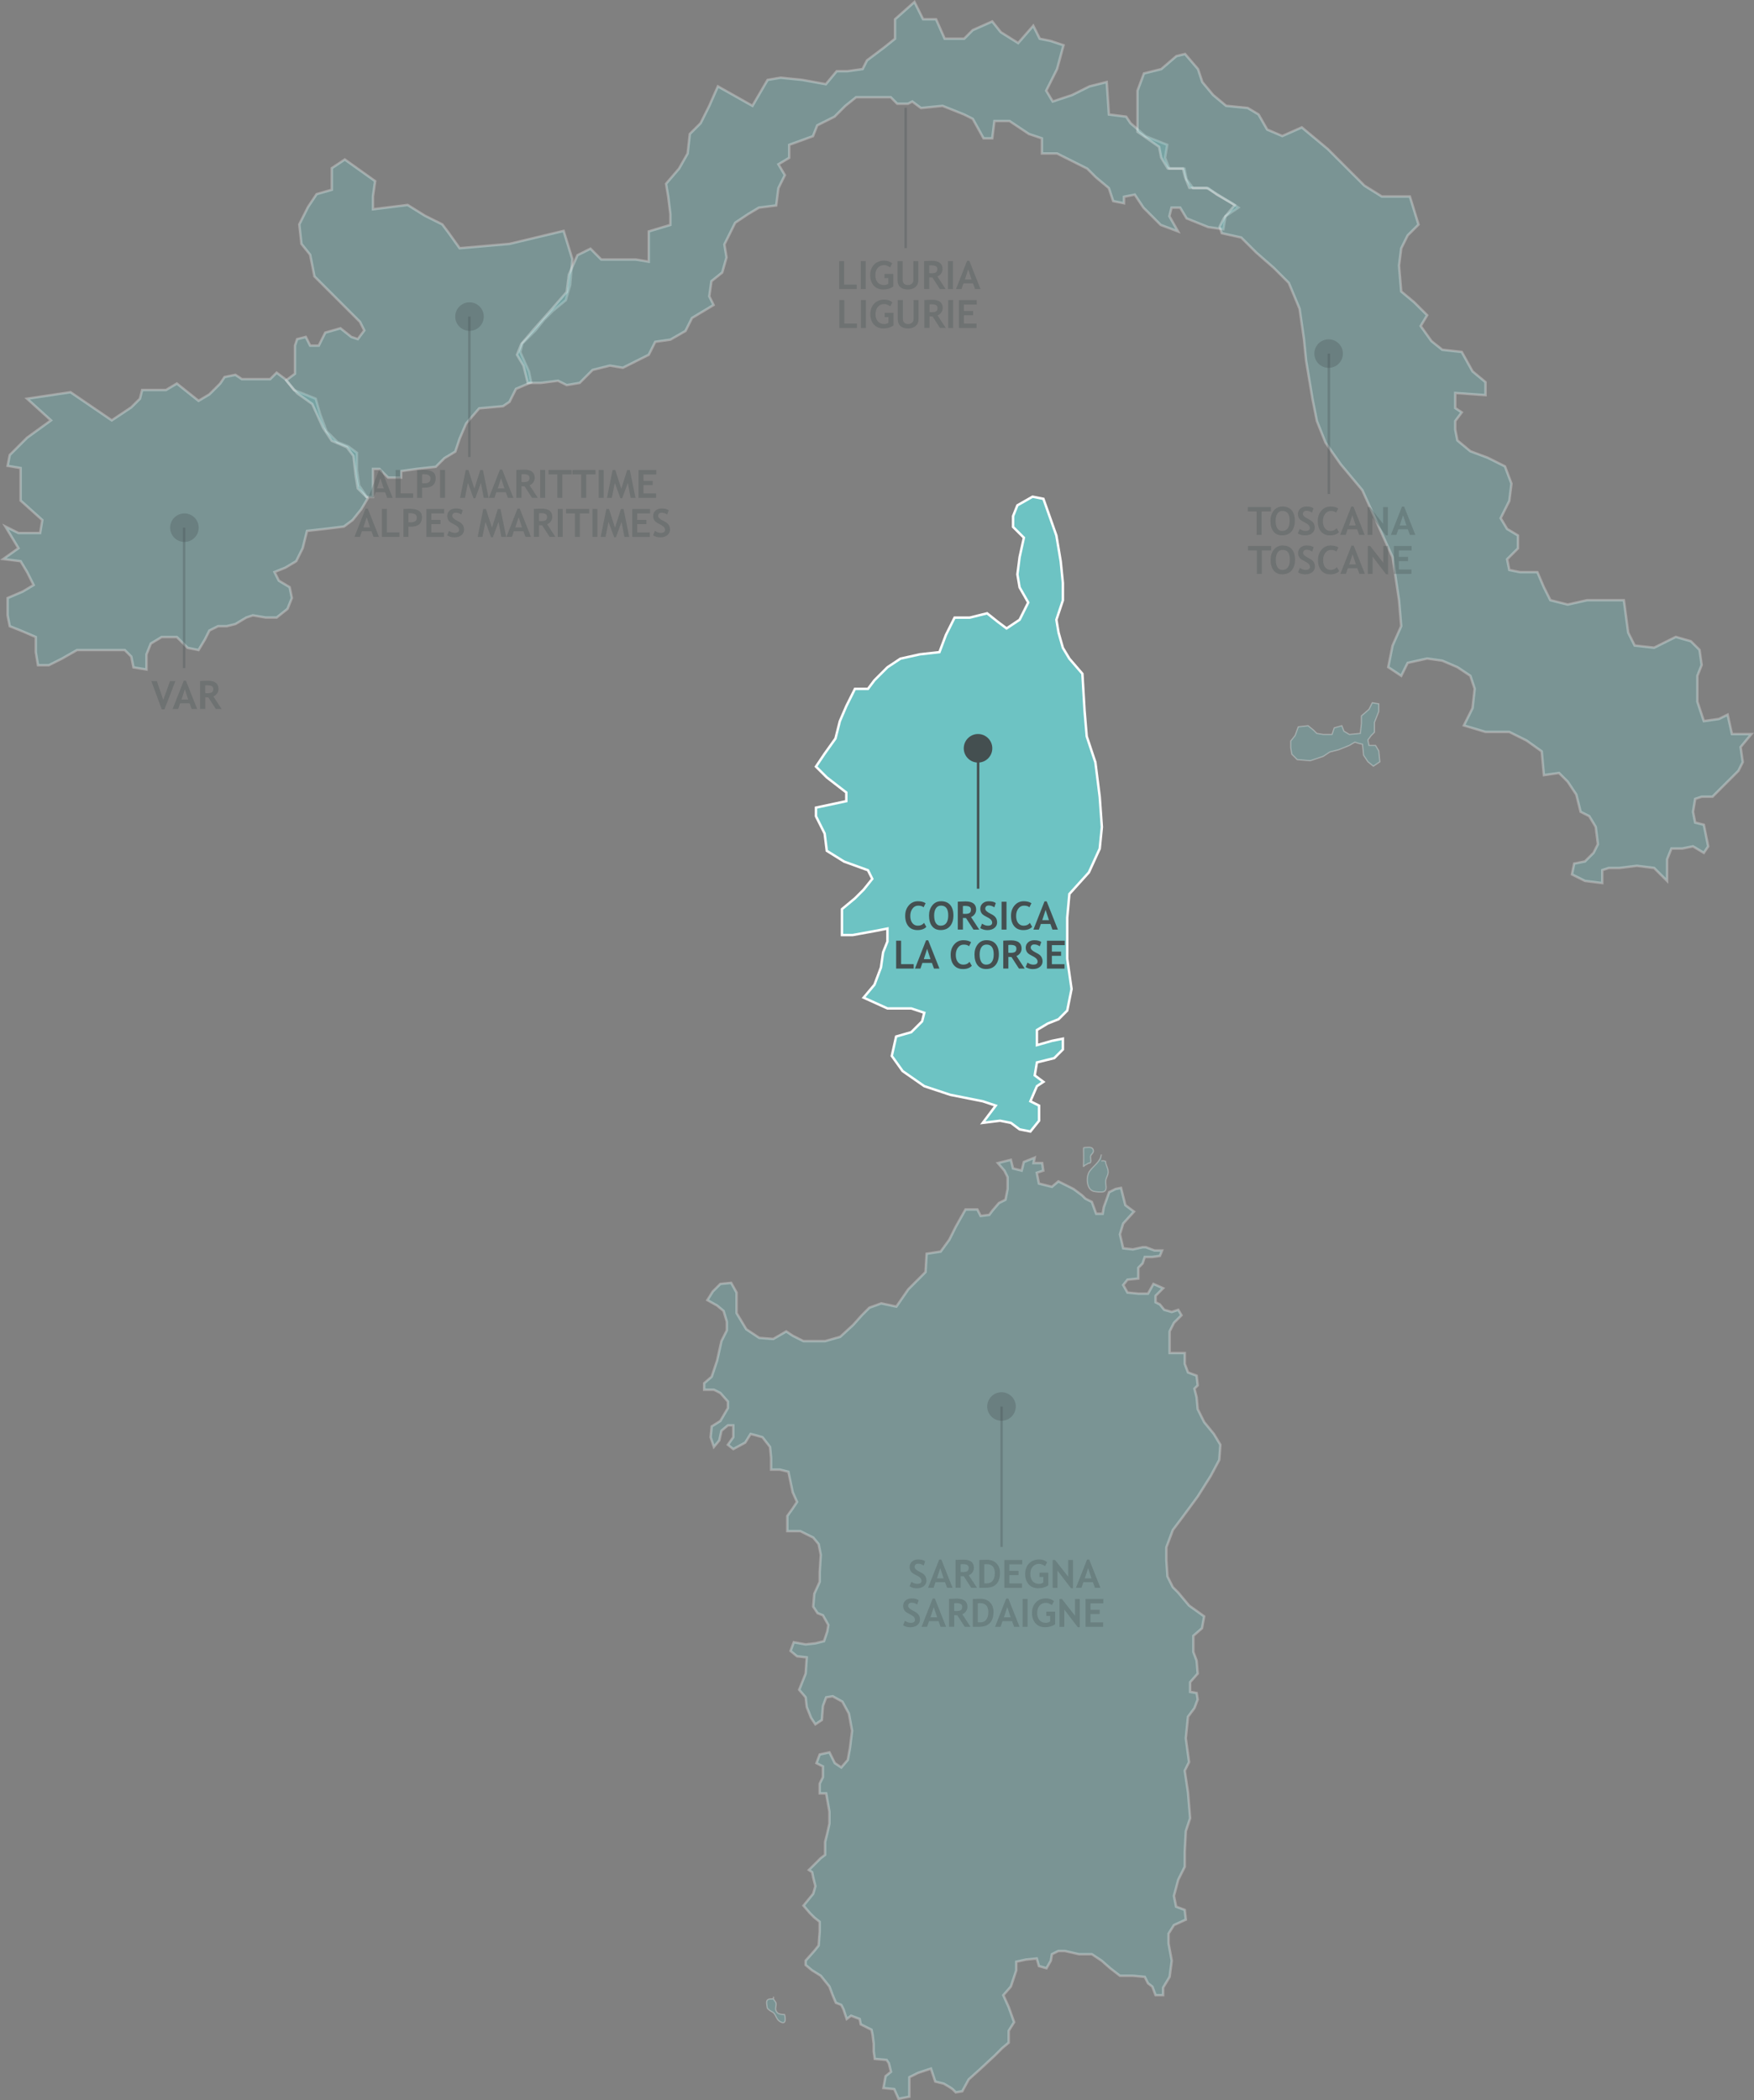 <?xml version="1.0" encoding="UTF-8"?><svg xmlns="http://www.w3.org/2000/svg" viewBox="0 0 505.2 604.87"><rect x="0" y="0" width="505.2" height="604.87" fill="#808080" stroke="none"/><defs><style>.d,.e{fill:#444f50;}.f,.g{fill:#6dc3c3;}.h{stroke-width:.35px;}.h,.i,.j,.k,.g,.e{opacity:.3;}.h,.i,.j,.l,.m{fill:none;}.h,.j,.m{stroke:#fff;}.i,.j,.l,.m{stroke-width:.7px;}.i,.l{stroke:#444f50;}</style></defs><g id="a"/><g id="b"><g id="c"><polygon class="g" points="7.81 114.83 14.69 121.07 7.81 126.06 2.81 131.05 2.19 134.17 5.94 134.8 5.94 139.79 5.94 144.16 12.19 149.78 11.56 153.52 5.32 153.52 1.56 151.65 5.32 157.89 .94 161.01 5.94 161.63 7.81 164.75 9.69 168.5 6.57 170.37 2.19 172.24 2.19 177.23 2.81 180.35 5.94 181.6 10.31 183.47 10.31 187.84 10.94 191.59 14.06 191.59 17.81 189.71 22.19 187.22 27.19 187.22 32.19 187.22 35.94 187.22 37.81 189.09 38.44 192.21 42.19 192.83 42.19 188.47 43.44 185.35 46.56 183.47 50.94 183.47 54.06 186.59 57.19 187.22 59.06 184.1 60.31 181.6 62.81 180.35 65.31 180.35 67.81 179.73 70.93 177.86 72.81 177.23 76.56 177.86 79.68 177.86 82.81 175.36 84.06 172.24 83.43 169.12 80.31 167.25 79.06 164.75 82.18 163.5 85.31 161.63 87.18 157.89 88.43 152.9 94.06 152.27 99.06 151.65 101.56 149.78 104.06 146.66 105.93 143.53 103.43 139.79 102.81 135.42 102.81 130.43 100.31 128.56 97.18 127.31 94.06 124.19 92.18 119.2 90.93 114.83 87.81 113.58 84.68 112.33 82.18 109.21 79.68 107.34 77.81 109.21 69.68 109.21 67.81 107.96 64.68 108.59 63.43 110.46 62.19 111.71 60.31 113.58 57.19 115.45 54.06 112.96 50.94 110.46 47.81 112.33 40.94 112.33 40.31 114.83 37.81 117.32 32.19 121.07 20.31 112.96 7.81 114.83"/><polygon class="j" points="7.81 114.83 14.69 121.07 7.81 126.06 2.81 131.05 2.19 134.17 5.94 134.8 5.94 139.79 5.94 144.16 12.19 149.78 11.56 153.52 5.32 153.52 1.56 151.65 5.32 157.89 .94 161.01 5.94 161.63 7.81 164.75 9.69 168.5 6.57 170.37 2.19 172.24 2.19 177.23 2.81 180.35 5.94 181.6 10.31 183.47 10.31 187.84 10.94 191.59 14.06 191.59 17.81 189.71 22.19 187.22 27.19 187.22 32.19 187.22 35.94 187.22 37.81 189.09 38.44 192.21 42.19 192.83 42.19 188.47 43.44 185.35 46.56 183.47 50.94 183.47 54.06 186.59 57.19 187.22 59.06 184.1 60.31 181.6 62.81 180.35 65.31 180.35 67.81 179.73 70.93 177.86 72.81 177.23 76.56 177.86 79.68 177.86 82.81 175.36 84.06 172.24 83.43 169.12 80.31 167.25 79.06 164.75 82.18 163.5 85.31 161.63 87.18 157.89 88.43 152.9 94.06 152.27 99.06 151.65 101.56 149.78 104.06 146.66 105.93 143.53 103.43 139.79 102.81 135.42 102.81 130.43 100.31 128.56 97.18 127.31 94.06 124.19 92.18 119.2 90.93 114.83 87.81 113.58 84.68 112.33 82.18 109.21 79.68 107.34 77.81 109.21 69.68 109.21 67.81 107.96 64.68 108.59 63.43 110.46 62.19 111.71 60.31 113.58 57.19 115.45 54.06 112.96 50.94 110.46 47.81 112.33 40.94 112.33 40.31 114.83 37.81 117.32 32.19 121.07 20.31 112.96 7.81 114.83"/><polygon class="g" points="99.31 45.94 103.68 49.05 108.05 52.17 107.42 56.53 107.42 60.27 117.41 59.03 122.4 62.14 127.39 64.63 129.27 67.13 132.39 71.49 146.74 70.24 162.34 66.5 164.84 74.61 164.22 82.08 162.97 86.45 159.23 89.56 156.73 92.06 154.23 95.17 150.49 98.91 149.86 101.4 152.36 107.01 152.98 110.13 148.61 112 146.74 115.74 144.87 116.99 138.01 117.61 134.26 121.97 132.39 126.33 131.14 130.07 128.02 131.94 125.52 134.44 119.91 135.06 115.54 135.68 115.54 137.55 111.79 137.55 109.3 135.06 107.42 135.06 107.42 143.16 105.55 143.16 103.06 140.67 102.43 136.93 101.81 131.32 99.93 128.83 95.57 126.96 93.07 123.22 89.95 116.36 85.58 113.25 82.46 109.51 84.96 107.64 84.96 103.27 84.96 99.54 85.58 97.67 88.08 97.04 89.33 99.54 91.82 99.54 92.44 98.29 93.69 95.8 98.06 94.55 101.18 97.04 103.06 97.67 104.93 95.17 103.68 92.68 90.57 79.59 89.33 73.36 86.83 70.24 86.2 64.63 88.7 59.65 91.2 55.91 95.57 54.66 95.57 48.43 99.31 45.94"/><polygon class="j" points="99.31 45.94 103.68 49.05 108.05 52.17 107.42 56.53 107.42 60.27 117.41 59.03 122.4 62.14 127.39 64.63 129.27 67.13 132.39 71.49 146.74 70.24 162.34 66.5 164.84 74.61 164.22 82.08 162.97 86.45 159.23 89.56 156.73 92.06 154.23 95.17 150.49 98.91 149.86 101.4 152.36 107.01 152.98 110.13 148.61 112 146.74 115.74 144.87 116.99 138.01 117.61 134.26 121.97 132.39 126.33 131.14 130.07 128.02 131.94 125.52 134.44 119.91 135.06 115.54 135.68 115.54 137.55 111.79 137.55 109.3 135.06 107.42 135.06 107.42 143.16 105.55 143.16 103.06 140.67 102.43 136.93 101.81 131.32 99.93 128.83 95.57 126.96 93.07 123.22 89.95 116.36 85.58 113.25 82.46 109.51 84.96 107.64 84.96 103.27 84.96 99.54 85.58 97.67 88.08 97.04 89.33 99.54 91.82 99.54 92.44 98.29 93.69 95.8 98.06 94.55 101.18 97.04 103.06 97.67 104.93 95.17 103.68 92.68 90.57 79.59 89.33 73.36 86.83 70.24 86.2 64.63 88.7 59.65 91.2 55.91 95.57 54.66 95.57 48.43 99.31 45.94"/><polygon class="g" points="339.3 66.65 336.81 62.28 337.43 59.79 339.92 59.79 341.79 62.9 344.9 64.15 348.01 65.4 352.36 66.02 352.99 62.28 356.72 59.79 354.85 58.54 350.5 56.05 348.01 54.18 343.65 54.18 341.79 51.68 341.16 48.57 336.81 48.57 335.57 45.45 336.19 41.71 329.96 39.22 325.61 35.48 324.37 33.6 319.39 32.98 318.77 23.63 313.79 24.88 308.81 27.37 303.21 29.24 301.34 26.12 304.46 19.89 306.32 13.03 302.59 11.79 299.48 11.16 297.61 7.42 293.26 12.41 288.28 9.29 285.79 6.18 280.19 8.67 277.7 11.16 272.1 11.16 269.61 5.55 265.88 5.55 263.39 .57 257.79 5.55 257.79 11.16 254.68 13.66 249.71 17.4 248.46 19.89 244.1 20.51 240.99 20.51 237.88 24.25 231.04 23.01 224.82 22.38 221.09 23.01 216.73 30.49 206.77 24.88 204.29 30.49 201.8 35.48 198.69 38.59 198.06 44.2 195.58 48.57 191.84 52.93 192.47 56.67 193.09 61.66 193.09 64.78 186.86 66.65 186.86 70.39 186.86 75.37 183.13 74.75 177.53 74.75 173.18 74.75 170.07 71.63 166.33 73.5 163.85 79.11 163.22 84.1 158.87 89.09 153.89 94.7 150.16 99.06 148.91 102.18 150.78 105.3 152.02 110.28 155.76 110.28 160.73 109.66 163.22 110.91 166.96 110.28 170.69 106.54 175.67 105.3 179.4 105.92 183.13 104.05 186.86 102.18 188.73 98.44 193.09 97.82 197.44 95.32 199.31 91.58 202.42 89.71 205.53 87.84 204.29 85.35 204.91 80.98 208.02 78.49 209.26 74.13 208.64 70.39 210.51 66.65 211.75 64.15 215.48 61.66 218.6 59.79 223.57 59.17 224.2 54.18 226.06 50.44 224.2 47.32 227.31 45.45 227.31 41.71 234.15 39.22 235.39 36.1 240.37 33.6 243.48 30.49 246.59 27.99 252.82 27.99 256.55 27.99 258.42 29.87 261.53 29.87 262.77 29.24 265.26 31.11 271.48 30.49 274.59 31.73 277.7 32.98 280.19 34.23 283.3 39.84 285.79 39.84 286.41 34.85 290.77 34.85 296.37 38.59 300.1 39.84 300.1 44.2 304.46 44.2 308.19 46.07 313.17 48.57 315.66 51.06 319.39 54.18 320.63 57.92 323.74 58.54 323.74 56.67 326.85 56.05 329.34 59.79 332.45 62.9 334.32 64.78 339.3 66.65"/><polygon class="j" points="339.3 66.65 336.81 62.28 337.43 59.79 339.92 59.79 341.79 62.9 344.9 64.15 348.01 65.4 352.36 66.02 352.99 62.28 356.72 59.79 354.85 58.54 350.5 56.05 348.01 54.18 343.65 54.18 341.79 51.68 341.16 48.57 336.81 48.57 335.57 45.45 336.19 41.71 329.96 39.22 325.61 35.48 324.37 33.6 319.39 32.98 318.77 23.63 313.79 24.88 308.81 27.37 303.21 29.24 301.34 26.12 304.46 19.89 306.32 13.03 302.59 11.79 299.48 11.16 297.61 7.42 293.26 12.41 288.28 9.29 285.79 6.18 280.19 8.67 277.7 11.16 272.1 11.16 269.61 5.55 265.88 5.55 263.39 .57 257.79 5.55 257.79 11.16 254.68 13.66 249.71 17.4 248.46 19.89 244.1 20.51 240.99 20.51 237.88 24.25 231.04 23.01 224.82 22.38 221.09 23.01 216.73 30.49 206.77 24.88 204.29 30.49 201.8 35.48 198.69 38.59 198.06 44.2 195.58 48.57 191.84 52.93 192.47 56.67 193.09 61.66 193.09 64.78 186.86 66.65 186.86 70.39 186.86 75.37 183.13 74.75 177.53 74.75 173.18 74.75 170.07 71.63 166.33 73.5 163.85 79.11 163.22 84.1 158.87 89.09 153.89 94.7 150.16 99.06 148.91 102.18 150.78 105.3 152.02 110.28 155.76 110.28 160.73 109.66 163.22 110.91 166.96 110.28 170.69 106.54 175.67 105.3 179.4 105.92 183.13 104.05 186.86 102.18 188.73 98.44 193.09 97.82 197.44 95.32 199.31 91.58 202.42 89.71 205.53 87.84 204.29 85.35 204.91 80.98 208.02 78.49 209.26 74.13 208.64 70.39 210.51 66.65 211.75 64.15 215.48 61.66 218.6 59.79 223.57 59.17 224.2 54.18 226.06 50.44 224.2 47.32 227.31 45.45 227.31 41.71 234.15 39.22 235.39 36.1 240.37 33.6 243.48 30.49 246.59 27.99 252.82 27.99 256.55 27.99 258.42 29.87 261.53 29.87 262.77 29.24 265.26 31.11 271.48 30.49 274.59 31.73 277.7 32.98 280.19 34.23 283.3 39.84 285.79 39.84 286.41 34.85 290.77 34.85 296.37 38.59 300.1 39.84 300.1 44.2 304.46 44.2 308.19 46.07 313.17 48.57 315.66 51.06 319.39 54.18 320.63 57.92 323.74 58.54 323.74 56.67 326.85 56.05 329.34 59.79 332.45 62.9 334.32 64.78 339.3 66.65"/><polygon class="g" points="341.32 15.55 345.06 19.91 346.3 23.64 349.42 27.37 353.15 30.48 359.38 31.1 362.49 32.96 364.98 37.32 369.34 39.18 374.95 36.69 382.42 42.91 393 53.48 397.98 56.59 406.08 56.59 408.57 64.68 405.45 67.79 403.59 71.52 402.96 76.49 403.59 83.95 407.32 87.06 411.06 90.79 409.19 93.9 412.3 98.25 415.42 100.74 421.02 101.36 424.13 106.96 427.87 110.07 427.87 113.8 419.15 113.18 419.15 117.53 421.02 118.77 419.15 121.26 419.15 123.75 419.77 126.86 423.51 129.97 428.49 131.83 433.47 134.32 435.34 139.29 434.72 144.27 432.23 149.24 434.09 152.35 437.21 154.22 437.21 157.95 434.09 161.06 434.72 164.17 437.83 164.79 442.81 164.79 444.68 169.14 446.55 172.87 451.53 174.12 457.13 172.87 462.74 172.87 467.72 172.87 468.96 182.2 470.83 185.93 476.43 186.55 482.66 183.44 487.02 184.69 489.51 187.17 490.13 191.53 488.89 194.64 488.89 202.1 490.75 207.69 495.11 207.07 497.6 205.83 498.85 211.43 504.45 211.43 501.34 215.16 501.96 219.51 500.71 222 498.85 223.86 495.11 227.59 493.24 229.46 490.13 229.46 488.26 230.08 487.64 233.81 488.26 236.92 490.75 237.54 492 243.76 490.75 245.63 487.64 243.76 484.53 244.38 481.41 244.38 480.17 247.49 480.17 253.71 476.43 249.98 471.45 249.36 466.47 249.98 463.36 249.98 461.49 250.6 461.49 254.33 456.51 253.71 452.77 251.84 453.4 248.73 456.51 248.11 459 245.63 460.24 243.14 459.62 238.16 457.75 235.06 455.26 233.81 454.02 228.84 451.53 225.11 449.04 222.62 444.68 223.24 444.06 216.4 439.7 213.29 434.72 210.8 427.87 210.8 421.64 208.94 424.13 203.96 424.75 198.37 423.51 194.64 419.77 192.15 415.42 190.28 411.06 189.66 405.45 190.91 403.59 194.64 399.85 192.15 401.1 185.93 403.59 180.33 402.96 172.87 401.1 160.44 397.98 153.6 395.49 148 392.38 141.16 386.15 133.7 381.79 127.48 379.3 121.26 378.06 115.04 376.19 103.85 375.57 97.63 374.32 88.93 371.21 81.47 366.85 77.11 361.87 72.76 357.51 68.41 351.91 67.16 351.29 65.3 352.53 62.81 355.64 59.08 347.55 54.1 342.57 54.1 341.32 51 340.7 48.51 336.34 48.51 334.47 45.4 333.85 42.29 327.63 37.94 327.63 31.72 327.63 26.12 329.49 21.15 334.47 19.91 338.83 16.17 341.32 15.55"/><polygon class="j" points="341.32 15.55 345.06 19.91 346.3 23.64 349.42 27.37 353.15 30.48 359.38 31.1 362.49 32.96 364.98 37.32 369.34 39.18 374.95 36.69 382.42 42.91 393 53.48 397.98 56.59 406.08 56.59 408.57 64.68 405.45 67.79 403.59 71.52 402.96 76.49 403.59 83.95 407.32 87.06 411.06 90.79 409.19 93.9 412.3 98.25 415.42 100.74 421.02 101.36 424.13 106.96 427.87 110.07 427.87 113.8 419.15 113.18 419.15 117.53 421.02 118.77 419.15 121.26 419.15 123.75 419.77 126.86 423.51 129.97 428.49 131.83 433.47 134.32 435.34 139.29 434.72 144.27 432.23 149.24 434.09 152.35 437.21 154.22 437.21 157.95 434.09 161.06 434.72 164.17 437.83 164.79 442.81 164.79 444.68 169.14 446.55 172.87 451.53 174.12 457.13 172.87 462.74 172.87 467.72 172.87 468.96 182.2 470.83 185.93 476.43 186.55 482.66 183.44 487.02 184.69 489.51 187.17 490.13 191.53 488.89 194.64 488.89 202.1 490.75 207.69 495.11 207.07 497.6 205.83 498.85 211.43 504.45 211.43 501.34 215.16 501.96 219.51 500.71 222 498.85 223.86 495.11 227.59 493.24 229.46 490.13 229.46 488.26 230.08 487.64 233.81 488.26 236.92 490.75 237.54 492 243.76 490.75 245.63 487.64 243.76 484.53 244.38 481.41 244.38 480.17 247.49 480.17 253.71 476.43 249.98 471.45 249.36 466.47 249.98 463.36 249.98 461.49 250.6 461.49 254.33 456.51 253.71 452.77 251.84 453.4 248.73 456.51 248.11 459 245.63 460.24 243.14 459.62 238.16 457.75 235.06 455.26 233.81 454.02 228.84 451.53 225.11 449.04 222.62 444.68 223.24 444.06 216.4 439.7 213.29 434.72 210.8 427.87 210.8 421.64 208.94 424.13 203.96 424.75 198.37 423.51 194.64 419.77 192.15 415.42 190.28 411.06 189.66 405.45 190.91 403.59 194.64 399.85 192.15 401.1 185.93 403.59 180.33 402.96 172.87 401.1 160.44 397.98 153.6 395.49 148 392.38 141.16 386.15 133.7 381.79 127.48 379.3 121.26 378.06 115.04 376.19 103.85 375.57 97.63 374.32 88.93 371.21 81.47 366.85 77.11 361.87 72.76 357.51 68.41 351.91 67.16 351.29 65.3 352.53 62.81 355.64 59.08 347.55 54.1 342.57 54.1 341.32 51 340.7 48.51 336.34 48.51 334.47 45.4 333.85 42.29 327.63 37.94 327.63 31.72 327.63 26.12 329.49 21.15 334.47 19.91 338.83 16.17 341.32 15.55"/><polygon class="g" points="395.25 202.39 397.13 202.71 397.13 204.91 395.88 208.07 395.88 210.9 394.94 211.85 394 213.11 394.31 214.69 396.19 214.69 397.13 216.26 397.44 219.41 395.56 220.67 394 219.41 392.74 217.52 392.43 214.37 391.18 214.06 390.24 213.74 388.67 214.69 385.54 215.95 383.03 216.58 381.15 217.84 377.39 219.1 373.63 218.78 372.06 217.21 371.75 215.32 371.75 213.43 373.01 211.85 373.94 209.33 376.76 209.01 378.33 210.27 379.27 211.22 381.15 211.53 383.66 211.53 384.28 209.64 386.48 209.01 387.1 210.59 388.67 211.53 391.8 211.22 392.12 208.38 392.12 206.18 394.31 204.29 395.25 202.39"/><polygon class="h" points="395.25 202.39 397.13 202.71 397.13 204.91 395.88 208.07 395.88 210.9 394.94 211.85 394 213.11 394.31 214.69 396.19 214.69 397.13 216.26 397.44 219.41 395.56 220.67 394 219.41 392.74 217.52 392.43 214.37 391.18 214.06 390.24 213.74 388.67 214.69 385.54 215.95 383.03 216.58 381.15 217.84 377.39 219.1 373.63 218.78 372.06 217.21 371.75 215.32 371.75 213.43 373.01 211.85 373.94 209.33 376.76 209.01 378.33 210.27 379.27 211.22 381.15 211.53 383.66 211.53 384.28 209.64 386.48 209.01 387.1 210.59 388.67 211.53 391.8 211.22 392.12 208.38 392.12 206.18 394.31 204.29 395.25 202.39"/><polygon class="f" points="291.79 148.65 293.04 145.54 297.41 143.05 300.53 143.67 304.27 154.25 305.52 161.71 306.14 167.93 306.14 172.9 304.27 178.5 304.9 182.23 306.14 186.59 308.01 189.7 311.76 194.05 312.38 204.62 313.01 212.08 315.5 219.55 316.75 229.5 317.37 238.2 316.75 244.42 313.63 251.26 308.01 257.48 307.39 264.32 307.39 276.14 308.64 284.84 307.39 291.06 304.9 293.55 301.78 294.79 298.66 296.66 298.66 301.01 303.02 299.77 306.14 299.15 306.14 302.26 303.65 304.75 298.66 305.99 298.03 309.72 300.53 311.59 298.66 312.83 296.78 317.18 299.28 318.43 299.28 322.78 296.78 325.89 293.67 325.27 291.17 323.4 288.05 322.78 283.06 323.4 286.8 318.43 283.06 317.18 273.7 315.32 266.22 312.83 259.98 308.48 256.86 304.12 258.11 298.53 262.47 297.28 265.59 294.17 266.22 291.69 262.47 290.44 255.61 290.44 248.75 287.33 251.87 283.6 253.74 278.63 254.36 274.27 255.61 271.16 255.61 267.43 252.49 268.05 245.63 269.3 242.51 269.3 242.51 261.84 246.25 258.73 248.75 256.24 251.24 253.13 250 250.64 243.13 248.15 238.14 245.04 237.52 240.07 235.02 235.09 235.02 232.61 243.76 230.74 243.76 228.25 238.14 223.9 235.02 220.79 237.52 217.06 240.64 212.7 241.89 207.73 243.76 203.38 246.25 198.4 250 198.4 251.87 195.91 255.61 192.18 259.35 189.7 264.97 188.45 270.58 187.83 272.46 182.85 274.95 177.88 279.32 177.88 284.31 176.64 287.43 179.12 289.92 180.99 293.67 178.5 296.16 173.53 293.67 169.17 293.04 165.44 293.67 160.47 294.91 154.87 291.79 151.76 291.79 148.65"/><polygon class="m" points="291.79 148.65 293.04 145.54 297.41 143.05 300.53 143.67 304.27 154.25 305.52 161.71 306.14 167.93 306.14 172.9 304.27 178.5 304.9 182.23 306.14 186.59 308.01 189.7 311.76 194.05 312.38 204.62 313.01 212.08 315.5 219.55 316.75 229.5 317.37 238.2 316.75 244.42 313.63 251.26 308.01 257.48 307.39 264.32 307.39 276.14 308.64 284.84 307.39 291.06 304.9 293.55 301.78 294.79 298.66 296.66 298.66 301.01 303.02 299.77 306.14 299.15 306.14 302.26 303.65 304.75 298.66 305.99 298.03 309.72 300.53 311.59 298.66 312.83 296.78 317.18 299.28 318.43 299.28 322.78 296.78 325.89 293.67 325.27 291.17 323.4 288.05 322.78 283.06 323.4 286.8 318.43 283.06 317.18 273.7 315.32 266.22 312.83 259.98 308.48 256.86 304.12 258.11 298.53 262.47 297.28 265.59 294.17 266.22 291.69 262.47 290.44 255.61 290.44 248.75 287.33 251.87 283.6 253.74 278.63 254.36 274.27 255.61 271.16 255.61 267.43 252.49 268.05 245.63 269.3 242.51 269.3 242.51 261.84 246.25 258.73 248.75 256.24 251.24 253.13 250 250.64 243.13 248.15 238.14 245.04 237.52 240.07 235.02 235.09 235.02 232.61 243.76 230.74 243.76 228.25 238.14 223.9 235.02 220.79 237.52 217.06 240.64 212.7 241.89 207.73 243.76 203.38 246.25 198.4 250 198.4 251.87 195.91 255.61 192.18 259.35 189.7 264.97 188.45 270.58 187.83 272.46 182.85 274.95 177.88 279.32 177.88 284.31 176.64 287.43 179.12 289.92 180.99 293.67 178.5 296.16 173.53 293.67 169.17 293.04 165.44 293.67 160.47 294.91 154.87 291.79 151.76 291.79 148.65"/><polygon class="g" points="298 333.42 294.89 334.67 294.27 337.15 291.78 336.53 291.16 334.04 287.42 334.98 289.29 337.15 290.22 339.02 290.22 342.44 289.6 345.55 287.73 346.48 285.87 348.65 284.94 349.9 282.45 350.21 281.51 348.34 278.09 348.34 275.29 353.32 273.43 357.05 270.94 360.47 266.89 361.09 266.58 366.37 264.41 368.55 261.61 371.35 258.18 376.32 253.83 375.39 250.41 376.63 248.23 378.81 245.74 381.6 242.01 385.02 237.65 386.27 231.43 386.27 228.32 384.71 226.46 383.47 222.72 385.64 218.68 385.33 214.95 382.85 212.15 378.18 212.15 372.28 210.59 369.48 207.48 369.79 205.3 371.97 203.75 374.45 206.55 376.01 208.41 377.56 209.35 380.67 209.35 383.16 207.79 386.27 206.55 391.86 204.99 396.52 202.82 398.39 202.82 400.25 205.62 400.25 207.48 401.19 209.66 403.67 209.66 405.54 207.48 409.27 204.99 410.82 204.68 413.93 205.62 416.73 207.17 414.86 207.79 412.07 209.66 410.51 211.21 410.51 211.21 412.07 211.21 413.93 209.66 416.11 211.21 417.35 214.64 415.49 216.19 413 217.43 413.31 219.61 413.93 221.79 416.73 222.1 419.84 222.1 423.26 224.59 423.26 227.08 423.88 228.32 429.79 229.57 432.58 228.32 434.45 226.77 436.62 226.77 440.98 230.5 440.98 234.23 442.84 235.79 444.71 236.41 447.82 236.1 452.79 236.1 455.59 234.54 459.01 234.23 462.73 235.48 464.6 237.03 465.22 238.59 468.02 238.28 469.89 237.34 472.68 234.85 473.3 232.05 473.61 228.63 472.99 227.7 475.48 229.57 477.03 232.37 477.34 232.05 482.01 230.19 486.67 232.05 488.85 232.37 491.64 233.61 494.75 234.85 496.62 236.72 495.37 237.03 491.33 237.96 488.85 239.83 488.54 242.63 490.09 244.5 493.51 245.43 498.48 244.81 503.46 244.19 506.88 242.32 509.05 240.45 507.81 238.9 504.7 236.1 505.32 235.17 507.81 237.03 508.74 237.03 511.85 236.1 513.71 236.1 516.51 237.96 516.51 238.9 521.8 238.9 525.22 238.28 528.01 237.65 530.5 237.65 534.23 236.41 535.16 234.85 536.72 232.99 538.58 233.92 539.2 234.23 540.76 234.85 543.25 234.23 545.42 231.43 548.84 233.3 551.02 234.54 552.26 236.1 553.5 236.1 556.3 235.79 560.34 234.54 561.9 232.05 564.69 232.05 565.94 233.92 567.49 236.41 569.04 238.9 572.15 239.83 574.64 240.76 576.82 242.32 577.44 242.94 578.68 243.88 581.48 245.12 580.55 247.61 581.48 247.92 583.03 251.03 584.59 251.34 586.14 251.65 588.63 251.65 590.8 251.96 592.98 255.38 593.29 256.01 594.22 256.63 596.71 255.07 597.96 254.45 601.37 257.56 601.68 258.81 604.48 261.92 603.86 261.92 598.26 264.41 597.02 268.14 595.78 269.38 599.51 271.87 600.13 273.43 601.06 274.36 601.68 275.29 602.62 277.16 602.31 279.02 598.89 282.14 596.09 286.49 592.05 288.67 589.87 290.53 588.32 290.53 584.9 292.09 582.41 290.53 578.06 288.98 574.64 291.16 572.15 292.71 567.49 292.71 565 295.51 564.38 298.62 564.07 299.24 566.25 301.42 566.87 302.67 564.69 302.98 562.83 304.84 561.9 306.71 561.9 310.75 562.83 314.48 562.83 317.28 564.69 319.77 566.87 322.57 569.04 326.3 569.04 329.73 569.36 330.66 571.22 331.9 572.15 332.84 574.64 335.01 574.64 335.01 572.46 336.88 569.36 337.5 564.69 336.57 559.72 336.57 556.92 338.13 554.44 341.55 552.88 341.24 550.08 338.75 549.15 338.13 546.04 339.37 541.38 341.24 537.65 341.24 533.3 341.55 527.39 342.79 523.66 342.17 516.2 341.24 509.98 342.48 507.5 341.55 500.66 342.17 494.44 344.03 491.95 344.97 489.47 344.66 487.6 342.79 487.29 342.79 484.49 344.97 482.01 344.66 478.28 343.72 475.79 343.72 471.13 346.21 468.95 346.83 465.53 342.48 462.42 339.37 458.69 337.81 457.14 336.26 454.03 335.95 449.37 335.95 445.64 337.81 440.66 340.61 436.94 344.97 431.03 348.7 425.12 351.19 420.46 351.5 416.11 349.63 413 346.83 409.58 344.97 405.85 344.66 402.43 344.03 399.94 344.97 399.01 344.66 396.21 342.17 395.28 341.24 392.79 341.24 389.69 336.88 389.69 336.88 383.47 338.13 380.98 340.3 378.81 339.37 377.25 337.5 377.87 335.33 377.25 334.08 375.7 332.84 375.08 332.84 373.21 335.01 371.03 332.22 369.79 330.66 372.59 327.86 372.59 324.75 372.28 323.51 370.1 324.75 368.55 327.86 368.24 327.86 365.13 329.1 363.89 329.73 362.02 331.9 362.02 334.08 361.71 334.7 360.16 332.53 360.16 330.04 359.22 329.1 359.22 326.3 359.84 323.51 359.53 322.57 355.49 323.51 352.39 326.62 348.96 324.13 347.1 322.88 342.13 321.33 342.44 319.46 343.37 317.91 347.72 317.6 349.59 315.73 349.59 314.48 346.17 312.62 345.23 311.69 344.3 309.2 342.44 306.71 341.19 304.84 340.26 302.98 341.82 299.24 340.88 298.62 337.77 300.49 337.15 300.18 334.98 297.69 334.98 298 333.42"/><polygon class="j" points="298 333.42 294.89 334.67 294.27 337.15 291.78 336.53 291.16 334.04 287.42 334.98 289.29 337.15 290.22 339.02 290.22 342.44 289.6 345.55 287.73 346.48 285.87 348.65 284.94 349.9 282.45 350.21 281.51 348.34 278.09 348.34 275.29 353.32 273.43 357.05 270.94 360.47 266.89 361.09 266.58 366.37 264.41 368.55 261.61 371.35 258.18 376.32 253.83 375.39 250.41 376.63 248.23 378.81 245.74 381.6 242.01 385.02 237.65 386.27 231.43 386.27 228.32 384.71 226.46 383.47 222.72 385.64 218.68 385.33 214.95 382.85 212.15 378.18 212.15 372.28 210.59 369.48 207.48 369.79 205.3 371.97 203.75 374.45 206.55 376.01 208.41 377.56 209.35 380.67 209.35 383.16 207.79 386.27 206.55 391.86 204.99 396.52 202.82 398.39 202.82 400.25 205.62 400.25 207.48 401.19 209.66 403.67 209.66 405.54 207.48 409.27 204.99 410.82 204.68 413.93 205.62 416.73 207.17 414.86 207.79 412.07 209.66 410.51 211.21 410.51 211.21 412.07 211.21 413.93 209.66 416.11 211.21 417.35 214.64 415.49 216.19 413 217.43 413.31 219.61 413.93 221.79 416.73 222.1 419.84 222.1 423.26 224.59 423.26 227.08 423.88 228.32 429.79 229.57 432.58 228.32 434.45 226.77 436.62 226.77 440.98 230.5 440.98 234.23 442.84 235.79 444.71 236.41 447.82 236.1 452.79 236.1 455.59 234.54 459.01 234.23 462.73 235.48 464.6 237.03 465.22 238.59 468.02 238.28 469.89 237.34 472.68 234.85 473.3 232.05 473.61 228.63 472.99 227.7 475.48 229.57 477.03 232.37 477.34 232.05 482.01 230.19 486.67 232.05 488.85 232.37 491.64 233.61 494.75 234.85 496.62 236.72 495.37 237.03 491.33 237.96 488.85 239.83 488.54 242.63 490.09 244.5 493.51 245.43 498.48 244.81 503.46 244.19 506.88 242.32 509.05 240.45 507.81 238.9 504.7 236.1 505.32 235.17 507.81 237.03 508.74 237.03 511.85 236.1 513.71 236.1 516.51 237.96 516.51 238.9 521.8 238.9 525.22 238.28 528.01 237.65 530.5 237.65 534.23 236.41 535.16 234.85 536.72 232.99 538.58 233.92 539.2 234.23 540.76 234.85 543.25 234.23 545.42 231.43 548.84 233.3 551.02 234.54 552.26 236.1 553.5 236.1 556.3 235.79 560.34 234.54 561.9 232.05 564.69 232.05 565.94 233.92 567.49 236.41 569.04 238.9 572.15 239.83 574.64 240.76 576.82 242.32 577.44 242.94 578.68 243.88 581.48 245.12 580.55 247.61 581.48 247.92 583.03 251.03 584.59 251.34 586.14 251.65 588.63 251.65 590.8 251.96 592.98 255.38 593.29 256.01 594.22 256.63 596.71 255.07 597.96 254.45 601.37 257.56 601.68 258.81 604.48 261.92 603.86 261.92 598.26 264.41 597.02 268.14 595.78 269.38 599.51 271.87 600.13 273.43 601.06 274.36 601.68 275.29 602.62 277.16 602.31 279.02 598.89 282.14 596.09 286.49 592.05 288.67 589.87 290.53 588.32 290.53 584.9 292.09 582.41 290.53 578.06 288.98 574.64 291.16 572.15 292.71 567.49 292.71 565 295.51 564.38 298.62 564.07 299.24 566.25 301.42 566.87 302.67 564.69 302.98 562.83 304.84 561.9 306.71 561.9 310.75 562.83 314.48 562.83 317.28 564.69 319.77 566.87 322.57 569.04 326.3 569.04 329.73 569.36 330.66 571.22 331.9 572.15 332.84 574.64 335.01 574.64 335.01 572.46 336.88 569.36 337.5 564.69 336.57 559.72 336.57 556.92 338.13 554.44 341.55 552.88 341.24 550.08 338.75 549.15 338.13 546.04 339.37 541.38 341.24 537.65 341.24 533.3 341.55 527.39 342.79 523.66 342.17 516.2 341.24 509.98 342.48 507.5 341.55 500.66 342.17 494.44 344.03 491.95 344.97 489.47 344.66 487.6 342.79 487.29 342.79 484.49 344.97 482.01 344.66 478.28 343.72 475.79 343.72 471.13 346.21 468.95 346.83 465.53 342.48 462.42 339.37 458.69 337.81 457.14 336.26 454.03 335.95 449.37 335.95 445.64 337.81 440.66 340.61 436.94 344.97 431.03 348.7 425.12 351.19 420.46 351.5 416.11 349.63 413 346.83 409.58 344.97 405.85 344.66 402.43 344.03 399.94 344.97 399.01 344.66 396.21 342.17 395.28 341.24 392.79 341.24 389.69 336.88 389.69 336.88 383.47 338.13 380.98 340.3 378.81 339.37 377.25 337.5 377.87 335.33 377.25 334.08 375.7 332.84 375.08 332.84 373.21 335.01 371.03 332.22 369.79 330.66 372.59 327.86 372.59 324.75 372.28 323.51 370.1 324.75 368.55 327.86 368.24 327.86 365.13 329.1 363.89 329.73 362.02 331.9 362.02 334.08 361.71 334.7 360.16 332.53 360.16 330.04 359.22 329.1 359.22 326.3 359.84 323.51 359.53 322.57 355.49 323.51 352.39 326.62 348.96 324.13 347.1 322.88 342.13 321.33 342.44 319.46 343.37 317.91 347.72 317.6 349.59 315.73 349.59 314.48 346.17 312.62 345.23 311.69 344.3 309.2 342.44 306.71 341.19 304.84 340.26 302.98 341.82 299.24 340.88 298.62 337.77 300.49 337.15 300.18 334.98 297.69 334.98 298 333.42"/><path class="g" d="M317.22,332.49c-.27,2.15-2.28,3.25-3.41,4.86-.99,1.41-.98,4.91,.97,5.7,.57,.23,2.57,.41,3.13,.17,1.19-.5,.44-2.1,.59-3.2,.13-.99,.69-1.49,.69-2.5,0-1.13-.67-1.86-.77-3.05-.38-.17-.78-.2-1.2-.09"/><path class="h" d="M317.22,332.49c-.27,2.15-2.28,3.25-3.41,4.86-.99,1.41-.98,4.91,.97,5.7,.57,.23,2.57,.41,3.13,.17,1.19-.5,.44-2.1,.59-3.2,.13-.99,.69-1.49,.69-2.5,0-1.13-.67-1.86-.77-3.05-.38-.17-.78-.2-1.2-.09"/><path class="g" d="M312.09,330.52c0,1.84,.07,3.7-.03,5.54,.35-.61,1.04-.66,1.41-1.04,.48,.04,.72-.16,.72-.61-.04-.45-.07-.91-.09-1.37,.18-.74,1.11-.98,.78-1.92-.38-1.05-1.78-.59-2.79-.6"/><path class="h" d="M312.09,330.52c0,1.84,.07,3.7-.03,5.54,.35-.61,1.04-.66,1.41-1.04,.48,.04,.72-.16,.72-.61-.04-.45-.07-.91-.09-1.37,.18-.74,1.11-.98,.78-1.92-.38-1.05-1.78-.59-2.79-.6"/><path class="g" d="M222.84,575.7c-1.64-.01-2.3,.05-1.96,1.92,.21,1.17-.04,.56,.65,1.27,.36,.37,1.11,.54,1.49,1.08,.55,.75,.71,1.69,1.59,2.24,1.7,1.06,1.74-.5,1.38-1.98-1.12-.11-2.17-.07-2.54-1.33-.18-.61,.22-1.35,.07-1.96-.19-.79-.97-.88-.68-1.87"/><path class="h" d="M222.84,575.7c-1.64-.01-2.3,.05-1.96,1.92,.21,1.17-.04,.56,.65,1.27,.36,.37,1.11,.54,1.49,1.08,.55,.75,.71,1.69,1.59,2.24,1.7,1.06,1.74-.5,1.38-1.98-1.12-.11-2.17-.07-2.54-1.33-.18-.61,.22-1.35,.07-1.96-.19-.79-.97-.88-.68-1.87"/><line class="i" x1="53.03" y1="151.98" x2="53.03" y2="192.41"/><path class="e" d="M53.12,156.09c2.27,0,4.11-1.84,4.11-4.11s-1.84-4.11-4.11-4.11-4.11,1.84-4.11,4.11,1.84,4.11,4.11,4.11"/><g class="k"><path class="d" d="M47.37,204.3h-.78l-3-8.14h1.57l1.86,5.43,1.96-5.43h1.53l-3.14,8.14Z"/><path class="d" d="M55.21,204.19l-.59-1.63h-2.75l-.56,1.63h-1.58l3.2-8.14h.62l3.23,8.14h-1.57Zm-1.97-5.68l-.96,2.96h1.93l-.97-2.96Z"/><path class="d" d="M62.16,204.19l-2.14-3.32c-.22,0-.52-.02-.9-.04v3.35h-1.48v-8.03c.08,0,.39-.01,.93-.04s.97-.04,1.3-.04c2.04,0,3.06,.79,3.06,2.37,0,.47-.14,.91-.42,1.3-.28,.39-.64,.67-1.06,.83l2.37,3.62h-1.66Zm-3.05-6.79v2.23c.26,.02,.46,.03,.6,.03,.6,0,1.03-.08,1.31-.25s.41-.5,.41-.98c0-.39-.15-.67-.44-.83-.3-.16-.76-.24-1.4-.24-.15,0-.31,.02-.48,.04Z"/></g><line class="i" x1="260.86" y1="31.02" x2="260.86" y2="71.45"/><line class="i" x1="135.19" y1="91.18" x2="135.19" y2="131.61"/><path class="e" d="M135.23,95.29c2.27,0,4.11-1.84,4.11-4.11s-1.84-4.11-4.11-4.11-4.11,1.84-4.11,4.11c.01,2.27,1.85,4.11,4.11,4.11"/><g class="k"><path class="d" d="M241.7,83.24v-8.03h1.42v6.76h3.63v1.27h-5.05Z"/><path class="d" d="M247.93,83.24v-8.03h1.42v8.03h-1.42Z"/><path class="d" d="M256.96,75.86l-.6,1.15c-.17-.15-.43-.3-.78-.45s-.65-.22-.9-.22c-.79,0-1.41,.27-1.87,.8-.46,.54-.69,1.25-.69,2.15,0,.85,.22,1.54,.67,2.05,.45,.51,1.06,.77,1.83,.77,.51,0,.93-.14,1.25-.42v-1.58h-1.11v-1.22h2.54v3.6c-.34,.28-.78,.49-1.31,.65s-1.07,.23-1.6,.23c-1.15,0-2.06-.38-2.74-1.13-.67-.75-1.01-1.75-1.01-2.99s.37-2.24,1.1-3.02c.73-.77,1.72-1.16,2.96-1.16,.89,0,1.64,.27,2.26,.79Z"/><path class="d" d="M258.56,75.21h1.42v5.44c0,.43,.13,.78,.39,1.05s.62,.41,1.08,.41c.52,0,.92-.13,1.2-.4,.29-.26,.43-.63,.43-1.09v-5.41h1.42v5.52c0,.83-.28,1.47-.83,1.94s-1.29,.7-2.22,.7-1.65-.23-2.16-.69-.76-1.11-.76-1.96v-5.51h.03Z"/><path class="d" d="M270.7,83.24l-2.14-3.32c-.22,0-.52-.02-.9-.04v3.35h-1.48v-8.03c.08,0,.39-.01,.93-.04s.97-.04,1.3-.04c2.04,0,3.06,.79,3.06,2.37,0,.47-.14,.91-.42,1.3-.28,.39-.64,.67-1.06,.83l2.37,3.62h-1.66Zm-3.05-6.79v2.23c.26,.02,.46,.03,.6,.03,.6,0,1.03-.08,1.31-.25s.41-.5,.41-.98c0-.39-.15-.67-.44-.83-.3-.16-.76-.24-1.4-.24-.15,0-.31,.02-.48,.04Z"/><path class="d" d="M273.06,83.24v-8.03h1.42v8.03h-1.42Z"/><path class="d" d="M280.84,83.24l-.59-1.63h-2.75l-.56,1.63h-1.58l3.2-8.14h.62l3.23,8.14h-1.57Zm-1.97-5.69l-.96,2.96h1.93l-.97-2.96Z"/></g><g class="k"><path class="d" d="M241.76,94.46v-8.03h1.42v6.76h3.63v1.27h-5.05Z"/><path class="d" d="M247.99,94.46v-8.03h1.42v8.03h-1.42Z"/><path class="d" d="M257.01,87.08l-.6,1.15c-.17-.15-.43-.3-.78-.45s-.65-.22-.9-.22c-.79,0-1.41,.27-1.87,.8-.46,.54-.69,1.25-.69,2.15,0,.85,.22,1.54,.67,2.05,.45,.51,1.06,.77,1.83,.77,.51,0,.93-.14,1.25-.42v-1.58h-1.11v-1.22h2.54v3.6c-.34,.28-.78,.49-1.31,.65s-1.07,.23-1.6,.23c-1.15,0-2.06-.38-2.74-1.13-.67-.75-1.01-1.75-1.01-2.99s.37-2.24,1.1-3.02c.73-.77,1.72-1.16,2.96-1.16,.9,.01,1.65,.27,2.26,.79Z"/><path class="d" d="M258.62,86.43h1.42v5.44c0,.43,.13,.78,.39,1.05s.62,.41,1.08,.41c.52,0,.92-.13,1.2-.4,.29-.26,.43-.63,.43-1.09v-5.41h1.42v5.52c0,.83-.28,1.47-.83,1.94s-1.29,.7-2.22,.7-1.65-.23-2.16-.69-.76-1.11-.76-1.96v-5.51h.03Z"/><path class="d" d="M270.75,94.46l-2.14-3.32c-.22,0-.52-.02-.9-.04v3.35h-1.48v-8.03c.08,0,.39-.01,.93-.04s.97-.04,1.3-.04c2.04,0,3.06,.79,3.06,2.37,0,.47-.14,.91-.42,1.3-.28,.39-.64,.67-1.06,.83l2.37,3.62h-1.66Zm-3.04-6.79v2.23c.26,.02,.46,.03,.6,.03,.6,0,1.03-.08,1.31-.25s.41-.5,.41-.98c0-.39-.15-.67-.44-.83-.3-.16-.76-.24-1.4-.24-.15,0-.32,.02-.48,.04Z"/><path class="d" d="M273.11,94.46v-8.03h1.42v8.03h-1.42Z"/><path class="d" d="M277.63,87.7v1.88h2.65v1.21h-2.65v2.41h3.64v1.27h-5.06v-8.03h5.12v1.27h-3.7Z"/></g><g class="k"><path class="d" d="M111.52,143.39l-.59-1.63h-2.75l-.56,1.63h-1.58l3.2-8.14h.62l3.23,8.14h-1.57Zm-1.96-5.68l-.96,2.96h1.93l-.97-2.96Z"/><path class="d" d="M113.95,143.39v-8.03h1.42v6.76h3.63v1.27h-5.05Z"/><path class="d" d="M121.57,140.44v2.95h-1.42v-8.02c.95-.04,1.5-.06,1.67-.06,1.27,0,2.19,.19,2.78,.58,.59,.39,.88,1,.88,1.82,0,1.84-1.08,2.76-3.26,2.76-.16,0-.38,0-.65-.03Zm0-3.84v2.57c.24,.03,.43,.04,.57,.04,.65,0,1.12-.11,1.42-.33s.45-.57,.45-1.06c0-.83-.67-1.25-2.01-1.25-.14,0-.29,.02-.43,.03Z"/><path class="d" d="M126.76,143.39v-8.03h1.42v8.03h-1.42Z"/><path class="d" d="M140.73,143.4h-1.38l-.83-4.33-1.62,4.43h-.51l-1.62-4.43-.87,4.33h-1.38l1.62-8.03h.76l1.74,5.41,1.7-5.41h.75l1.64,8.03Z"/><path class="d" d="M146.29,143.39l-.59-1.63h-2.75l-.56,1.63h-1.58l3.2-8.14h.62l3.23,8.14h-1.57Zm-1.97-5.68l-.96,2.96h1.93l-.97-2.96Z"/><path class="d" d="M153.24,143.39l-2.14-3.32c-.22,0-.52-.02-.9-.04v3.35h-1.48v-8.03c.08,0,.39-.01,.93-.04s.97-.04,1.3-.04c2.04,0,3.06,.79,3.06,2.37,0,.47-.14,.91-.42,1.3-.28,.39-.64,.67-1.06,.83l2.37,3.62h-1.66Zm-3.05-6.79v2.23c.26,.02,.46,.03,.6,.03,.6,0,1.03-.08,1.31-.25s.41-.5,.41-.98c0-.39-.15-.67-.44-.83-.3-.16-.76-.24-1.4-.24-.15,0-.31,.02-.48,.04Z"/><path class="d" d="M155.6,143.39v-8.03h1.42v8.03h-1.42Z"/><path class="d" d="M161.96,136.63v6.76h-1.42v-6.76h-2.55v-1.27h6.65v1.27h-2.68Z"/><path class="d" d="M168.83,136.63v6.76h-1.42v-6.76h-2.55v-1.27h6.65v1.27h-2.68Z"/><path class="d" d="M172.45,143.39v-8.03h1.42v8.03h-1.42Z"/><path class="d" d="M183.04,143.4h-1.38l-.83-4.33-1.62,4.43h-.51l-1.62-4.43-.87,4.33h-1.38l1.62-8.03h.76l1.74,5.41,1.7-5.41h.75l1.64,8.03Z"/><path class="d" d="M185.34,136.63v1.88h2.65v1.21h-2.65v2.41h3.64v1.27h-5.06v-8.03h5.12v1.27h-3.7Z"/></g><g class="k"><path class="d" d="M107.58,154.62l-.59-1.63h-2.75l-.56,1.63h-1.58l3.2-8.14h.62l3.23,8.14h-1.57Zm-1.96-5.68l-.96,2.96h1.93l-.97-2.96Z"/><path class="d" d="M110.01,154.62v-8.03h1.42v6.76h3.63v1.27h-5.05Z"/><path class="d" d="M117.63,151.67v2.95h-1.42v-8.02c.95-.04,1.5-.06,1.67-.06,1.27,0,2.19,.19,2.78,.58,.59,.39,.88,1,.88,1.82,0,1.84-1.08,2.76-3.26,2.76-.16,0-.38-.01-.65-.03Zm0-3.84v2.57c.24,.03,.43,.04,.57,.04,.65,0,1.12-.11,1.42-.33s.45-.57,.45-1.06c0-.83-.67-1.25-2.01-1.25-.14,0-.29,0-.43,.03Z"/><path class="d" d="M124.22,147.86v1.88h2.65v1.21h-2.65v2.41h3.64v1.27h-5.06v-8.03h5.12v1.27h-3.7Z"/><path class="d" d="M128.8,154.18l.53-1.28c.56,.39,1.12,.59,1.66,.59,.84,0,1.25-.29,1.25-.88,0-.27-.1-.54-.3-.78s-.6-.53-1.22-.84-1.03-.56-1.24-.76-.38-.44-.49-.71-.17-.58-.17-.91c0-.62,.23-1.14,.68-1.55,.45-.41,1.04-.61,1.75-.61,.93,0,1.61,.17,2.04,.52l-.43,1.23c-.5-.36-1.03-.54-1.58-.54-.33,0-.58,.09-.76,.26s-.27,.4-.27,.68c0,.46,.51,.94,1.53,1.44,.54,.26,.92,.51,1.16,.73s.42,.48,.54,.77c.12,.29,.19,.62,.19,.98,0,.65-.26,1.19-.77,1.61s-1.2,.63-2.06,.63c-.76,0-1.44-.2-2.04-.58Z"/><path class="d" d="M145.79,154.63h-1.38l-.83-4.33-1.62,4.43h-.51l-1.62-4.43-.87,4.33h-1.38l1.62-8.03h.76l1.74,5.41,1.7-5.41h.75l1.64,8.03Z"/><path class="d" d="M151.35,154.62l-.59-1.63h-2.75l-.56,1.63h-1.58l3.2-8.14h.62l3.23,8.14h-1.57Zm-1.97-5.68l-.96,2.96h1.93l-.97-2.96Z"/><path class="d" d="M158.3,154.62l-2.14-3.32c-.22,0-.52-.02-.9-.04v3.35h-1.48v-8.03c.08,0,.39-.01,.93-.04s.97-.04,1.3-.04c2.04,0,3.06,.79,3.06,2.37,0,.47-.14,.91-.42,1.3-.28,.39-.64,.67-1.06,.83l2.37,3.62h-1.66Zm-3.05-6.79v2.23c.26,.02,.46,.03,.6,.03,.6,0,1.03-.08,1.31-.25s.41-.5,.41-.98c0-.39-.15-.67-.44-.83-.3-.16-.76-.24-1.4-.24-.15,0-.31,.02-.48,.04Z"/><path class="d" d="M160.65,154.62v-8.03h1.42v8.03h-1.42Z"/><path class="d" d="M167.02,147.86v6.76h-1.42v-6.76h-2.55v-1.27h6.65v1.27h-2.68Z"/><path class="d" d="M170.65,154.62v-8.03h1.42v8.03h-1.42Z"/><path class="d" d="M181.23,154.63h-1.38l-.83-4.33-1.62,4.43h-.51l-1.62-4.43-.87,4.33h-1.38l1.62-8.03h.76l1.74,5.41,1.7-5.41h.75l1.64,8.03Z"/><path class="d" d="M183.53,147.86v1.88h2.65v1.21h-2.65v2.41h3.64v1.27h-5.06v-8.03h5.12v1.27h-3.7Z"/><path class="d" d="M188.11,154.18l.53-1.28c.56,.39,1.12,.59,1.66,.59,.84,0,1.25-.29,1.25-.88,0-.27-.1-.54-.3-.78s-.6-.53-1.22-.84-1.03-.56-1.24-.76-.38-.44-.49-.71-.17-.58-.17-.91c0-.62,.23-1.14,.68-1.55,.45-.41,1.04-.61,1.75-.61,.93,0,1.61,.17,2.04,.52l-.43,1.23c-.5-.36-1.03-.54-1.58-.54-.33,0-.58,.09-.76,.26s-.27,.4-.27,.68c0,.46,.51,.94,1.53,1.44,.54,.26,.92,.51,1.16,.73s.42,.48,.54,.77c.12,.29,.19,.62,.19,.98,0,.65-.26,1.19-.77,1.61s-1.2,.63-2.06,.63c-.77,0-1.44-.2-2.04-.58Z"/></g><line class="i" x1="382.75" y1="101.84" x2="382.75" y2="142.28"/><path class="e" d="M382.68,105.95c2.27,0,4.11-1.84,4.11-4.11s-1.84-4.11-4.11-4.11-4.11,1.84-4.11,4.11,1.84,4.11,4.11,4.11"/><g class="k"><path class="d" d="M363.37,147.3v6.76h-1.42v-6.76h-2.55v-1.27h6.65v1.27h-2.68Z"/><path class="d" d="M365.93,149.98c0-1.14,.31-2.11,.94-2.9s1.46-1.19,2.51-1.19c1.16,0,2.04,.36,2.65,1.07,.61,.72,.92,1.72,.92,3.01s-.32,2.32-.96,3.08-1.54,1.14-2.72,1.14c-1.08,0-1.9-.38-2.48-1.13-.58-.74-.86-1.77-.86-3.08Zm1.48,0c0,.94,.16,1.67,.48,2.18,.32,.52,.78,.77,1.39,.77,.71,0,1.26-.25,1.63-.76,.37-.5,.56-1.24,.56-2.2,0-1.88-.69-2.82-2.08-2.82-.64,0-1.12,.25-1.46,.76s-.52,1.21-.52,2.07Z"/><path class="d" d="M373.82,153.62l.53-1.28c.56,.39,1.12,.59,1.66,.59,.84,0,1.25-.29,1.25-.88,0-.27-.1-.54-.3-.78s-.6-.53-1.22-.84-1.03-.56-1.24-.76-.38-.44-.49-.71c-.12-.27-.17-.58-.17-.91,0-.62,.23-1.14,.68-1.55,.46-.41,1.04-.61,1.75-.61,.93,0,1.61,.17,2.04,.52l-.43,1.23c-.5-.36-1.03-.54-1.58-.54-.33,0-.58,.09-.76,.26-.18,.17-.27,.4-.27,.68,0,.46,.51,.94,1.53,1.44,.54,.26,.92,.51,1.16,.73s.42,.48,.54,.77,.19,.62,.19,.98c0,.65-.26,1.19-.77,1.61s-1.2,.63-2.06,.63c-.76,0-1.44-.2-2.04-.58Z"/><path class="d" d="M385.44,146.46l-.59,1.18c-.32-.32-.83-.48-1.54-.48-.67,0-1.22,.28-1.64,.84-.43,.56-.64,1.27-.64,2.13s.2,1.54,.59,2.04c.4,.5,.92,.76,1.59,.76,.76,0,1.35-.27,1.78-.81l.66,1.15c-.58,.62-1.43,.93-2.55,.93s-1.99-.37-2.61-1.11-.93-1.74-.93-3.02c0-1.19,.34-2.18,1.03-2.98s1.57-1.2,2.64-1.2c.92,0,1.66,.19,2.21,.57Z"/><path class="d" d="M391.49,154.06l-.59-1.63h-2.75l-.56,1.63h-1.58l3.2-8.14h.62l3.23,8.14h-1.57Zm-1.97-5.68l-.96,2.96h1.93l-.97-2.96Z"/><path class="d" d="M399.18,154.17l-3.9-5.08v4.98h-1.37v-8.03h.68l3.79,4.84v-4.84h1.37v8.14h-.57Z"/><path class="d" d="M406.09,154.06l-.59-1.63h-2.75l-.56,1.63h-1.58l3.2-8.14h.62l3.23,8.14h-1.57Zm-1.97-5.68l-.96,2.96h1.93l-.97-2.96Z"/></g><g class="k"><path class="d" d="M363.43,158.52v6.76h-1.42v-6.76h-2.55v-1.27h6.65v1.27h-2.68Z"/><path class="d" d="M365.98,161.2c0-1.14,.31-2.11,.94-2.9s1.46-1.19,2.51-1.19c1.16,0,2.04,.36,2.65,1.07,.61,.72,.92,1.72,.92,3.01s-.32,2.32-.96,3.08-1.54,1.14-2.72,1.14c-1.08,0-1.9-.38-2.48-1.13-.57-.74-.86-1.77-.86-3.08Zm1.48,0c0,.94,.16,1.67,.48,2.18,.32,.52,.78,.77,1.39,.77,.71,0,1.26-.25,1.63-.76,.37-.5,.56-1.24,.56-2.2,0-1.88-.69-2.82-2.08-2.82-.64,0-1.12,.25-1.46,.76s-.52,1.21-.52,2.07Z"/><path class="d" d="M373.87,164.84l.53-1.28c.56,.39,1.12,.59,1.66,.59,.84,0,1.25-.29,1.25-.88,0-.27-.1-.54-.3-.78s-.6-.53-1.22-.84-1.03-.56-1.24-.76-.38-.44-.49-.71c-.12-.27-.17-.58-.17-.91,0-.62,.23-1.14,.68-1.55,.46-.41,1.04-.61,1.75-.61,.93,0,1.61,.17,2.04,.52l-.43,1.23c-.5-.36-1.03-.54-1.58-.54-.33,0-.58,.09-.76,.26-.18,.17-.27,.4-.27,.68,0,.46,.51,.94,1.53,1.44,.54,.26,.92,.51,1.16,.73s.42,.48,.54,.77,.19,.62,.19,.98c0,.65-.26,1.19-.77,1.61s-1.2,.63-2.06,.63c-.76,0-1.43-.19-2.04-.58Z"/><path class="d" d="M385.5,157.68l-.59,1.18c-.32-.32-.83-.48-1.54-.48-.67,0-1.22,.28-1.64,.84-.43,.56-.64,1.27-.64,2.13s.2,1.54,.59,2.04c.4,.5,.92,.76,1.59,.76,.76,0,1.35-.27,1.78-.81l.66,1.15c-.58,.62-1.43,.93-2.55,.93s-1.99-.37-2.61-1.11-.93-1.74-.93-3.02c0-1.19,.34-2.18,1.03-2.98s1.57-1.2,2.64-1.2c.92,.01,1.66,.2,2.21,.57Z"/><path class="d" d="M391.55,165.28l-.59-1.63h-2.75l-.56,1.63h-1.58l3.2-8.14h.62l3.23,8.14h-1.57Zm-1.97-5.68l-.96,2.96h1.93l-.97-2.96Z"/><path class="d" d="M399.24,165.39l-3.9-5.08v4.98h-1.37v-8.03h.68l3.79,4.84v-4.84h1.37v8.14h-.57Z"/><path class="d" d="M402.89,158.52v1.88h2.65v1.21h-2.65v2.41h3.64v1.27h-5.06v-8.03h5.12v1.27h-3.7Z"/></g><line class="l" x1="281.72" y1="215.52" x2="281.72" y2="255.96"/><path class="d" d="M281.7,219.63c2.27,0,4.11-1.84,4.11-4.11s-1.84-4.11-4.11-4.11-4.11,1.84-4.11,4.11c0,2.27,1.84,4.11,4.11,4.11"/><g><path class="d" d="M266.6,260.14l-.59,1.18c-.32-.32-.83-.48-1.54-.48-.67,0-1.22,.28-1.64,.84-.43,.56-.64,1.27-.64,2.13s.2,1.54,.59,2.04c.4,.5,.92,.76,1.59,.76,.76,0,1.35-.27,1.78-.81l.66,1.15c-.58,.62-1.43,.93-2.55,.93s-1.99-.37-2.61-1.11-.93-1.75-.93-3.02c0-1.19,.34-2.18,1.03-2.98,.69-.8,1.57-1.2,2.64-1.2,.93,0,1.66,.19,2.21,.57Z"/><path class="d" d="M267.59,263.66c0-1.14,.31-2.11,.94-2.9s1.46-1.19,2.51-1.19c1.16,0,2.04,.36,2.65,1.07s.92,1.72,.92,3.01-.32,2.32-.96,3.08-1.54,1.14-2.72,1.14c-1.08,0-1.9-.38-2.48-1.13-.58-.74-.86-1.77-.86-3.08Zm1.47,0c0,.94,.16,1.67,.48,2.18,.32,.51,.78,.77,1.39,.77,.71,0,1.26-.25,1.63-.76,.37-.5,.56-1.24,.56-2.2,0-1.88-.69-2.82-2.08-2.82-.64,0-1.12,.25-1.46,.76s-.52,1.2-.52,2.07Z"/><path class="d" d="M280.39,267.74l-2.14-3.32c-.22,0-.52-.02-.9-.04v3.35h-1.48v-8.03c.08,0,.39-.01,.93-.04s.97-.04,1.3-.04c2.04,0,3.06,.79,3.06,2.37,0,.47-.14,.91-.42,1.3s-.64,.67-1.06,.83l2.37,3.62h-1.66Zm-3.05-6.79v2.23c.26,.02,.46,.03,.6,.03,.6,0,1.03-.08,1.31-.25s.41-.5,.41-.98c0-.39-.15-.67-.44-.83s-.76-.24-1.4-.24c-.15,0-.31,.02-.48,.04Z"/><path class="d" d="M282.33,267.3l.53-1.28c.56,.39,1.12,.59,1.66,.59,.84,0,1.25-.29,1.25-.88,0-.27-.1-.54-.3-.78-.2-.25-.6-.53-1.22-.84s-1.03-.56-1.24-.76-.38-.44-.49-.71c-.12-.27-.17-.58-.17-.91,0-.62,.23-1.14,.68-1.54,.46-.41,1.04-.61,1.75-.61,.93,0,1.61,.17,2.04,.52l-.43,1.23c-.5-.36-1.03-.54-1.58-.54-.33,0-.58,.09-.76,.26-.18,.17-.27,.4-.27,.68,0,.46,.51,.94,1.53,1.44,.54,.26,.92,.5,1.16,.73,.24,.22,.42,.48,.54,.77,.12,.29,.19,.62,.19,.98,0,.65-.26,1.19-.77,1.61s-1.2,.63-2.06,.63c-.76,0-1.43-.21-2.04-.59Z"/><path class="d" d="M288.48,267.74v-8.03h1.42v8.03h-1.42Z"/><path class="d" d="M297.08,260.14l-.59,1.18c-.32-.32-.83-.48-1.54-.48-.67,0-1.22,.28-1.64,.84-.43,.56-.64,1.27-.64,2.13s.2,1.54,.59,2.04c.4,.5,.92,.76,1.59,.76,.76,0,1.35-.27,1.78-.81l.66,1.15c-.58,.62-1.43,.93-2.55,.93s-1.99-.37-2.61-1.11-.93-1.75-.93-3.02c0-1.19,.34-2.18,1.03-2.98,.69-.8,1.57-1.2,2.64-1.2,.92,0,1.66,.19,2.21,.57Z"/><path class="d" d="M303.13,267.74l-.59-1.63h-2.75l-.56,1.63h-1.58l3.2-8.14h.62l3.23,8.14h-1.57Zm-1.97-5.68l-.96,2.96h1.93l-.97-2.96Z"/></g><g><path class="d" d="M258.12,278.96v-8.03h1.42v6.76h3.63v1.27h-5.05Z"/><path class="d" d="M269.01,278.96l-.59-1.63h-2.75l-.56,1.63h-1.58l3.2-8.14h.62l3.23,8.14h-1.57Zm-1.97-5.68l-.96,2.96h1.93l-.97-2.96Z"/><path class="d" d="M279.7,271.36l-.59,1.18c-.32-.32-.83-.48-1.54-.48-.67,0-1.22,.28-1.64,.84-.43,.56-.64,1.27-.64,2.13s.2,1.54,.59,2.04c.4,.5,.92,.76,1.59,.76,.76,0,1.35-.27,1.78-.81l.66,1.15c-.58,.62-1.43,.93-2.55,.93s-1.99-.37-2.61-1.11-.93-1.75-.93-3.02c0-1.19,.34-2.18,1.03-2.98,.69-.8,1.57-1.2,2.64-1.2,.92,.01,1.65,.2,2.21,.57Z"/><path class="d" d="M280.68,274.88c0-1.14,.31-2.11,.94-2.9s1.46-1.19,2.51-1.19c1.16,0,2.04,.36,2.65,1.07s.92,1.72,.92,3.01-.32,2.32-.96,3.08-1.54,1.14-2.72,1.14c-1.08,0-1.9-.38-2.48-1.13-.57-.74-.86-1.77-.86-3.08Zm1.48,0c0,.94,.16,1.67,.48,2.18,.32,.51,.78,.77,1.39,.77,.71,0,1.26-.25,1.63-.76,.37-.5,.56-1.24,.56-2.2,0-1.88-.69-2.82-2.08-2.82-.64,0-1.12,.25-1.46,.76s-.52,1.21-.52,2.07Z"/><path class="d" d="M293.48,278.96l-2.14-3.32c-.22,0-.52-.02-.9-.04v3.35h-1.48v-8.03c.08,0,.39-.01,.93-.04s.97-.04,1.3-.04c2.04,0,3.06,.79,3.06,2.37,0,.47-.14,.91-.42,1.3s-.64,.67-1.06,.83l2.37,3.62h-1.66Zm-3.05-6.79v2.23c.26,.02,.46,.03,.6,.03,.6,0,1.03-.08,1.31-.25s.41-.5,.41-.98c0-.39-.15-.67-.44-.83s-.76-.24-1.4-.24c-.15,0-.31,.02-.48,.04Z"/><path class="d" d="M295.42,278.52l.53-1.28c.56,.39,1.12,.59,1.66,.59,.84,0,1.25-.29,1.25-.88,0-.27-.1-.54-.3-.78-.2-.25-.6-.53-1.22-.84s-1.03-.56-1.24-.76-.38-.44-.49-.71c-.12-.27-.17-.58-.17-.91,0-.62,.23-1.14,.68-1.54,.46-.41,1.04-.61,1.75-.61,.93,0,1.61,.17,2.04,.52l-.43,1.23c-.5-.36-1.03-.54-1.58-.54-.33,0-.58,.09-.76,.26-.18,.17-.27,.4-.27,.68,0,.46,.51,.94,1.53,1.44,.54,.26,.92,.5,1.16,.73,.24,.22,.42,.48,.54,.77,.12,.29,.19,.62,.19,.98,0,.65-.26,1.19-.77,1.61s-1.2,.63-2.06,.63c-.76,0-1.43-.2-2.04-.59Z"/><path class="d" d="M302.97,272.2v1.88h2.65v1.21h-2.65v2.41h3.64v1.27h-5.06v-8.03h5.12v1.27h-3.7Z"/></g><line class="i" x1="288.48" y1="405.1" x2="288.48" y2="445.53"/><path class="e" d="M288.46,409.2c2.27,0,4.11-1.84,4.11-4.11s-1.84-4.11-4.11-4.11-4.11,1.84-4.11,4.11,1.84,4.11,4.11,4.11"/><g class="k"><path class="d" d="M261.98,456.87l.53-1.28c.56,.39,1.12,.59,1.66,.59,.84,0,1.25-.29,1.25-.88,0-.27-.1-.54-.3-.78-.2-.25-.6-.53-1.22-.84s-1.03-.56-1.24-.76-.38-.44-.49-.71c-.12-.27-.17-.58-.17-.91,0-.62,.23-1.14,.68-1.54,.46-.41,1.04-.61,1.75-.61,.93,0,1.61,.17,2.04,.52l-.43,1.23c-.5-.36-1.03-.54-1.58-.54-.33,0-.58,.09-.76,.26-.18,.17-.27,.4-.27,.68,0,.46,.51,.94,1.53,1.44,.54,.26,.92,.5,1.16,.73,.24,.22,.42,.48,.54,.77,.12,.29,.19,.62,.19,.98,0,.65-.26,1.19-.77,1.61s-1.2,.63-2.06,.63c-.76,0-1.43-.2-2.04-.59Z"/><path class="d" d="M272.79,457.31l-.59-1.63h-2.75l-.56,1.63h-1.58l3.2-8.14h.62l3.23,8.14h-1.57Zm-1.97-5.68l-.96,2.96h1.93l-.97-2.96Z"/><path class="d" d="M279.74,457.31l-2.14-3.32c-.22,0-.52-.02-.9-.04v3.35h-1.48v-8.03c.08,0,.39-.01,.93-.04s.97-.04,1.3-.04c2.04,0,3.06,.79,3.06,2.37,0,.47-.14,.91-.42,1.3s-.64,.67-1.06,.83l2.37,3.62h-1.66Zm-3.05-6.79v2.23c.26,.02,.46,.03,.6,.03,.6,0,1.03-.08,1.31-.25s.41-.5,.41-.98c0-.39-.15-.67-.44-.83s-.76-.24-1.4-.24c-.15,0-.31,.02-.48,.04Z"/><path class="d" d="M283.85,457.31h-1.78v-8.02c1.14-.04,1.85-.06,2.14-.06,1.17,0,2.1,.34,2.78,1.03,.68,.68,1.03,1.59,1.03,2.73,0,2.88-1.39,4.32-4.17,4.32Zm-.36-6.78v5.48c.23,.02,.48,.03,.75,.03,.72,0,1.28-.26,1.69-.78s.61-1.25,.61-2.19c0-1.72-.8-2.58-2.39-2.58-.16,0-.37,.02-.66,.04Z"/><path class="d" d="M290.71,450.55v1.88h2.65v1.21h-2.65v2.41h3.64v1.27h-5.06v-8.03h5.12v1.27h-3.7Z"/><path class="d" d="M301.6,449.94l-.6,1.14c-.17-.15-.43-.3-.78-.45s-.65-.22-.9-.22c-.79,0-1.41,.27-1.87,.8-.46,.54-.69,1.25-.69,2.15,0,.85,.22,1.54,.67,2.05s1.06,.77,1.83,.77c.51,0,.93-.14,1.25-.42v-1.58h-1.11v-1.22h2.54v3.6c-.34,.28-.78,.49-1.31,.65s-1.07,.23-1.6,.23c-1.15,0-2.06-.38-2.74-1.13-.67-.75-1.01-1.75-1.01-2.99s.37-2.25,1.1-3.02,1.72-1.16,2.96-1.16c.89,0,1.64,.27,2.26,.8Z"/><path class="d" d="M308.47,457.42l-3.9-5.08v4.98h-1.37v-8.03h.68l3.79,4.84v-4.84h1.37v8.14h-.57Z"/><path class="d" d="M315.38,457.31l-.59-1.63h-2.75l-.56,1.63h-1.58l3.2-8.14h.62l3.23,8.14h-1.57Zm-1.97-5.68l-.96,2.96h1.93l-.97-2.96Z"/></g><g class="k"><path class="d" d="M260.11,468.09l.53-1.28c.56,.39,1.12,.59,1.66,.59,.84,0,1.25-.29,1.25-.88,0-.27-.1-.54-.3-.78-.2-.25-.6-.53-1.22-.84s-1.03-.56-1.24-.76-.38-.44-.49-.71c-.12-.27-.17-.58-.17-.91,0-.62,.23-1.14,.68-1.54,.46-.41,1.04-.61,1.75-.61,.93,0,1.61,.17,2.04,.52l-.43,1.23c-.5-.36-1.03-.54-1.58-.54-.33,0-.58,.09-.76,.26-.18,.17-.27,.4-.27,.68,0,.46,.51,.94,1.53,1.44,.54,.26,.92,.5,1.16,.73,.24,.22,.42,.48,.54,.77,.12,.29,.19,.62,.19,.98,0,.65-.26,1.19-.77,1.61s-1.2,.63-2.06,.63c-.76-.01-1.44-.2-2.04-.59Z"/><path class="d" d="M270.92,468.54l-.59-1.63h-2.75l-.56,1.63h-1.58l3.2-8.14h.62l3.23,8.14h-1.57Zm-1.97-5.69l-.96,2.96h1.93l-.97-2.96Z"/><path class="d" d="M277.87,468.54l-2.14-3.32c-.22,0-.52-.02-.9-.04v3.35h-1.48v-8.03c.08,0,.39-.01,.93-.04s.97-.04,1.3-.04c2.04,0,3.06,.79,3.06,2.37,0,.47-.14,.91-.42,1.3s-.64,.67-1.06,.83l2.37,3.62h-1.66Zm-3.05-6.79v2.23c.26,.02,.46,.03,.6,.03,.6,0,1.03-.08,1.31-.25s.41-.5,.41-.98c0-.39-.15-.67-.44-.83s-.76-.24-1.4-.24c-.15,0-.31,.02-.48,.04Z"/><path class="d" d="M281.98,468.54h-1.78v-8.02c1.14-.04,1.85-.06,2.14-.06,1.17,0,2.1,.34,2.78,1.03,.68,.68,1.03,1.59,1.03,2.73,0,2.87-1.39,4.32-4.17,4.32Zm-.36-6.78v5.48c.23,.02,.48,.03,.75,.03,.72,0,1.28-.26,1.69-.78s.61-1.25,.61-2.19c0-1.72-.8-2.58-2.39-2.58-.16,0-.38,.01-.66,.04Z"/><path class="d" d="M292.09,468.54l-.59-1.63h-2.75l-.56,1.63h-1.58l3.2-8.14h.62l3.23,8.14h-1.57Zm-1.97-5.69l-.96,2.96h1.93l-.97-2.96Z"/><path class="d" d="M294.54,468.54v-8.03h1.42v8.03h-1.42Z"/><path class="d" d="M303.57,461.16l-.6,1.14c-.17-.15-.43-.3-.78-.45s-.65-.22-.9-.22c-.79,0-1.41,.27-1.87,.8-.46,.54-.69,1.25-.69,2.15,0,.85,.22,1.54,.67,2.05s1.06,.77,1.83,.77c.51,0,.93-.14,1.25-.42v-1.58h-1.11v-1.22h2.54v3.6c-.34,.28-.78,.49-1.31,.65s-1.07,.23-1.6,.23c-1.15,0-2.06-.38-2.74-1.13-.67-.75-1.01-1.75-1.01-2.99s.37-2.25,1.1-3.02,1.72-1.16,2.96-1.16c.89,0,1.64,.27,2.26,.8Z"/><path class="d" d="M310.44,468.65l-3.9-5.08v4.98h-1.37v-8.03h.68l3.79,4.84v-4.84h1.37v8.14h-.57Z"/><path class="d" d="M314.09,461.77v1.88h2.65v1.21h-2.65v2.41h3.64v1.27h-5.06v-8.03h5.12v1.27h-3.7Z"/></g></g></g></svg>